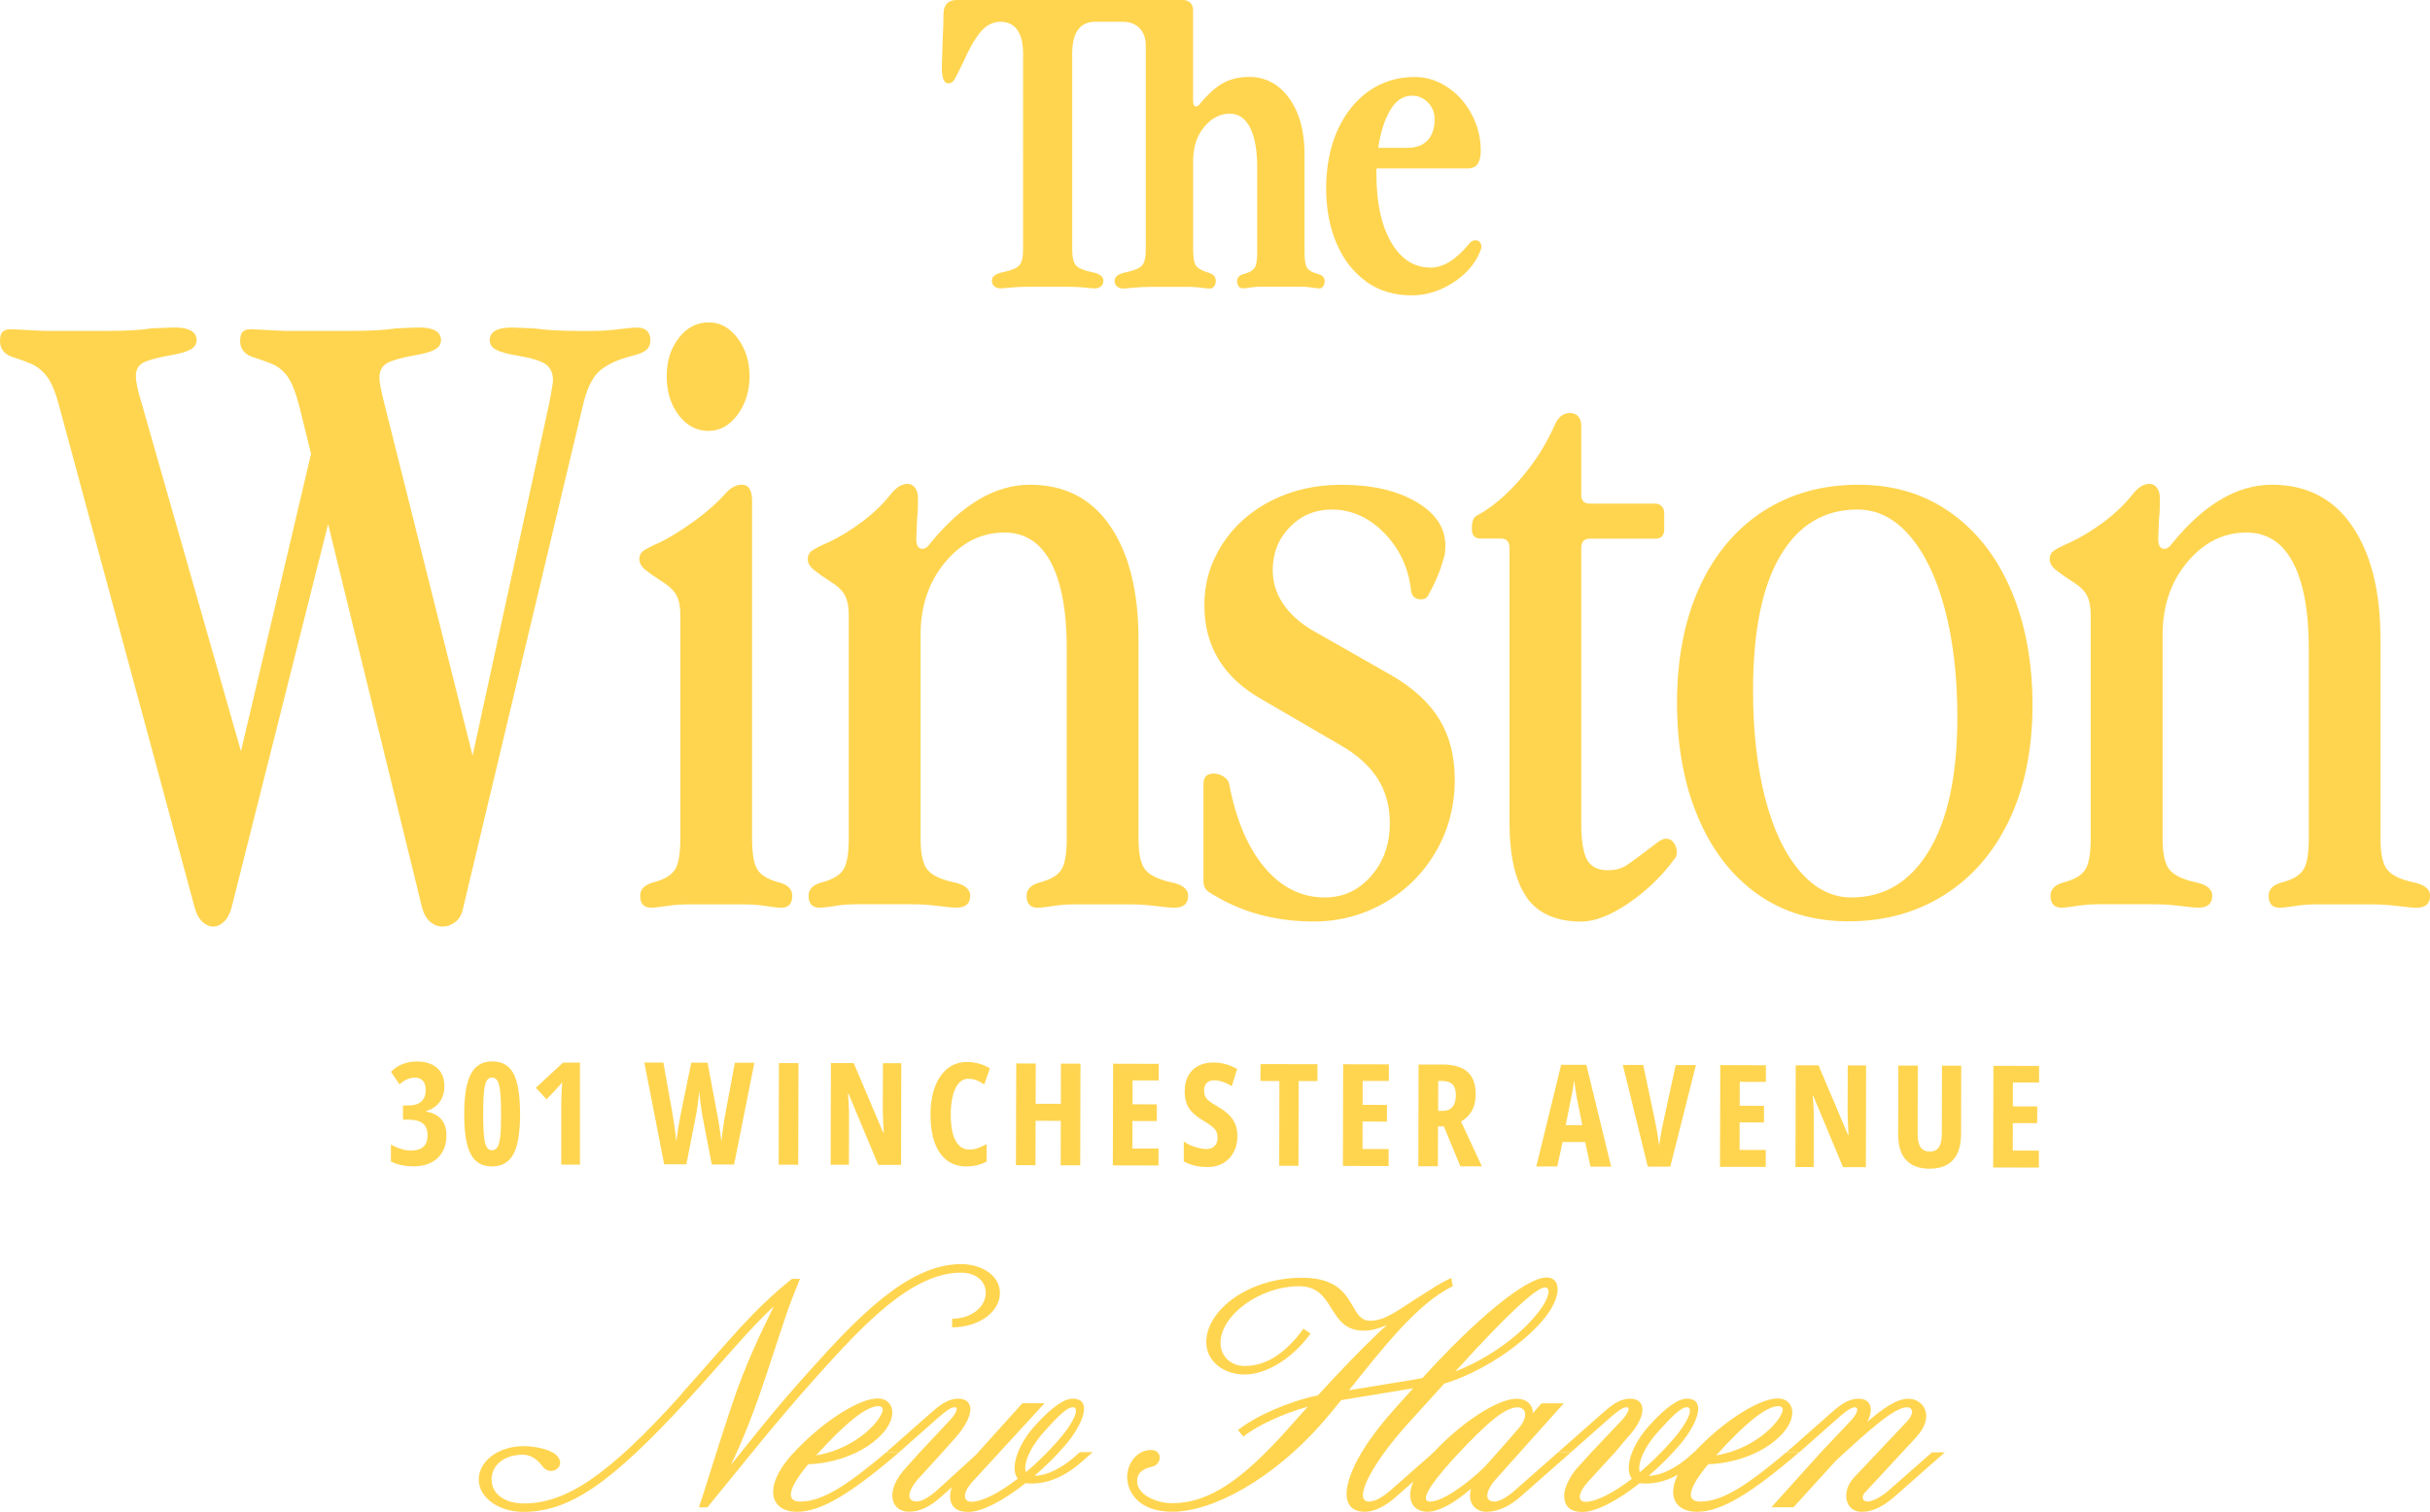 <?xml version="1.0" encoding="UTF-8"?><svg id="Layer_1" xmlns="http://www.w3.org/2000/svg" viewBox="0 0 431.4 268.52"><defs><style>.cls-1{fill:#ffd550;}</style></defs><path class="cls-1" d="M120.98,247.53c8.75-9.76,12.44-14.67,19.62-20.43h1.42c-2.18,5.31-2.43,6.32-5.77,16.44-2.38,7.23-4.5,12.54-6.52,16.64,4.2-5.21,7.69-9.76,14.16-16.94,7.89-8.75,17.14-18.76,26.7-18.76,3.9,0,6.93,2.17,6.93,5.11,0,3.39-3.74,6.12-8.49,6.12v-1.52c3.34,0,5.97-2.07,5.97-4.6,0-2.12-1.77-3.59-4.4-3.59-8.85,0-17.6,9.56-25.44,18.26-7.84,8.7-14.72,17.55-19.57,23.41h-1.52c1.11-3.14,2.38-7.69,5.72-17.75,2.53-7.74,5.66-14.01,7.59-17.95-4.65,4.35-8.29,8.95-15.27,16.59-13.65,14.87-20.94,19.87-29.13,19.93-4.45,0-7.99-2.53-7.99-5.76s3.49-5.92,7.94-5.92c2.32,0,4.86.66,5.82,1.57,2.07,1.97-1.01,4.05-2.48,1.97-.96-1.32-2.18-2.02-3.44-2.02-3.39,0-5.56,1.92-5.56,4.4s2.22,4.25,5.72,4.25c7.33,0,14.77-4.65,28.02-19.42"/><path class="cls-1" d="M156.7,250.36c0-.46-.3-.66-.76-.66-2.12,0-5.82,2.98-10.92,8.6l-.15.15c7.53-1.26,11.83-6.63,11.83-8.09M140.51,258.4c5.01-5.56,11.83-10.06,15.27-10.06,1.72,0,2.63,1.11,2.63,2.48,0,3.84-6.47,8.9-14.92,9.2-3.64,4.35-4,6.63-1.42,6.63,4.04,0,8.49-3.04,15.27-8.75h2.28c-8.55,7.33-13.86,10.57-18.11,10.57-4.86,0-6.02-4.45-1.01-10.06"/><path class="cls-1" d="M187.8,255.87c3.08-3.49,3.89-5.97,2.68-5.97-.96,0-2.33,1.26-4.9,4.1-2.98,3.24-3.95,6.27-3.44,7.43,1.92-1.62,3.84-3.49,5.66-5.56M168.68,265.58c0-.4.1-.91.3-1.47l-1.82,1.62c-2.07,1.87-3.89,2.73-5.82,2.73-3.04,0-4.55-3.54-.35-7.99l2.22-2.48,5.31-5.66c1.26-1.32,1.72-2.43.96-2.43-.71,0-1.72.81-2.88,1.82l-6.98,6.17h-2.28l8.14-7.18c1.87-1.67,3.24-2.33,4.65-2.33,2.83,0,3.04,2.93-.51,6.93l-2.38,2.68-4.2,4.6c-2.02,2.28-2.12,4.05-.3,4.05.86,0,2.23-.76,3.64-2.02l6.93-6.32.4-.46,7.79-8.65h3.94l-12.9,14.06c-1.82,2.07-1.42,3.44-.1,3.44,1.87,0,4.91-1.52,8.24-4.1-1.42-1.82-.05-6.07,3.24-9.61,2.78-3.04,4.96-4.6,6.52-4.6,3.64,0,1.87,4.65-1.52,8.49-1.67,1.92-3.44,3.64-5.26,5.21,2.18-.05,4.55-1.27,6.73-3.04l1.32-1.16h2.28l-2.02,1.77c-3.34,2.93-6.73,4.1-9.91,3.74-3.89,3.08-7.74,5.11-10.16,5.11-2.18,0-3.24-1.01-3.24-2.93"/><path class="cls-1" d="M272.26,234.03c2.73-3.03,3.24-5.41,2.02-5.41-1.72,0-7.94,6.17-15.07,14.01l-.86.91c5.72-2.18,11.02-6.12,13.91-9.51M200.1,262.4c0-2.73,1.87-4.91,4.25-4.91,2.07,0,1.97,2.58.15,2.98-1.82.4-2.63,1.21-2.63,2.58,0,2.33,3.34,3.89,6.22,3.89,6.42,0,12.34-3.94,20.83-13.5l3.24-3.64c-4.35,1.21-8.95,3.34-11.43,5.31l-.96-1.16c3.19-2.53,9.1-5.11,14.21-6.17,3.64-3.99,7.99-8.6,12.24-12.49-1.47.66-2.78,1.01-4.1,1.01-6.58,0-4.91-7.89-11.48-7.89-6.98,0-13.96,5.16-13.96,10.06,0,2.33,1.77,4.1,4.3,4.1,3.84,0,7.28-2.28,10.42-6.62l1.26.86c-3.19,4.45-7.89,7.28-11.68,7.28s-6.83-2.38-6.83-5.76c0-5.66,7.48-11.43,16.99-11.43,10.01,0,8.04,7.64,12.09,7.64,2.93,0,5.01-2.02,10.47-5.36,1.42-.96,2.78-1.72,3.95-2.23l.25,1.47c-6.17,2.93-12.59,11.18-18.41,18.46l11.13-1.82,1.92-.36c9.05-10.01,18.26-17.85,22.05-17.85,2.58,0,2.98,3.59-1.21,8.19-3.59,4-10.42,8.7-16.99,10.67l-6.37,7.03c-7.18,7.94-9.66,13.91-7.03,13.91,1.11,0,2.48-.76,3.9-2.02l7.64-6.73h2.27l-8.9,7.84c-1.97,1.77-3.94,2.73-5.61,2.73-5.66,0-3.9-8.14,5.46-18.46l3.14-3.49-.25.05-12.54,2.07c-1.26,1.57-2.48,3.03-3.64,4.35-8.39,9.46-18.96,15.47-26.35,15.47-6.22,0-7.99-3.79-7.99-6.07"/><path class="cls-1" d="M263.67,260.38l3.24-3.64,2.68-3.09c1.92-2.22,1.21-3.74-.15-3.74-2.28,0-5.46,2.78-10.72,8.39-3.04,3.29-7.38,8.35-4.8,8.35,2.22,0,6.68-3.24,9.76-6.27M254.06,258.4c5.01-5.56,11.73-10.01,15.17-10.01,1.82,0,2.93,1.06,2.88,2.58l1.57-1.77h3.94l-11.99,13.4c-2.02,2.28-2.12,4.05-.3,4.05.86,0,2.23-.76,3.64-2.02l7.64-6.73h2.28l-8.9,7.84c-2.07,1.82-4.15,2.73-6.07,2.73-2.07,0-3.44-1.62-2.78-4.1-2.88,2.53-5.72,4.1-7.74,4.1-3.29,0-5.01-3.79.66-10.06"/><path class="cls-1" d="M296.8,255.87c3.08-3.49,3.89-5.97,2.68-5.97-.96,0-2.33,1.26-4.9,4.1-2.98,3.24-3.95,6.27-3.44,7.43,1.92-1.62,3.84-3.49,5.66-5.56M277.68,265.58c0-1.32,1.01-3.44,2.33-4.91l2.53-2.78,5.26-5.56c1.26-1.32,1.72-2.43.96-2.43-.71,0-1.72.81-2.88,1.82l-6.98,6.17h-2.28l8.14-7.18c1.87-1.67,3.24-2.33,4.65-2.33,2.83,0,3.14,3.03-.51,6.93l-2.17,2.58-4.91,5.36c-1.82,2.07-1.67,3.44-.35,3.44,1.87,0,4.91-1.52,8.24-4.1-1.42-1.82-.05-6.07,3.24-9.61,2.78-3.04,4.96-4.6,6.52-4.6,3.64,0,1.87,4.65-1.52,8.49-1.67,1.92-3.44,3.64-5.26,5.21,2.18-.05,4.55-1.27,6.73-3.04l1.32-1.16h2.28l-2.02,1.77c-3.34,2.93-6.73,4.1-9.91,3.74-3.89,3.08-7.74,5.11-10.16,5.11-2.18,0-3.24-1.01-3.24-2.93"/><path class="cls-1" d="M316.48,250.36c0-.46-.3-.66-.76-.66-2.12,0-5.82,2.98-10.92,8.6l-.15.15c7.53-1.26,11.83-6.63,11.83-8.09M300.29,258.4c5.01-5.56,11.83-10.06,15.27-10.06,1.72,0,2.63,1.11,2.63,2.48,0,3.84-6.47,8.9-14.92,9.2-3.64,4.35-4,6.63-1.42,6.63,4.04,0,8.49-3.04,15.27-8.75h2.28c-8.55,7.33-13.86,10.57-18.11,10.57-4.86,0-6.02-4.45-1.01-10.06"/><path class="cls-1" d="M329.07,262.45l9.56-10.11c1.22-1.37,1.01-2.43-.1-2.43-2.18,0-6.62,3.95-12.64,9.51l-7.48,8.24h-3.94l8.8-9.76,5.26-5.56c1.26-1.32,1.52-2.43.76-2.43-.71,0-1.72.81-2.88,1.82l-6.98,6.17h-2.28l8.14-7.18c1.87-1.67,3.24-2.33,4.65-2.33,2.07,0,2.83,1.62,1.57,4.1,2.93-2.53,5.26-4.1,7.33-4.1,2.53,0,4.9,3.03,1.26,6.93l-9,9.71c-.81.91-.3,1.62.41,1.62.86,0,2.43-.76,3.84-2.02l7.64-6.72h2.28l-8.9,7.84c-2.07,1.82-3.94,2.73-5.87,2.73-2.98,0-3.64-3.64-1.42-6.02"/><path class="cls-1" d="M51.06,66.89c-.76-1.06-1.69-1.82-2.81-2.28-1.11-.45-2.18-.83-3.19-1.14-1.62-.5-2.43-1.47-2.43-2.88,0-.81.15-1.36.45-1.67.3-.3.81-.46,1.52-.46l5.92.3h11.84c3.44,0,6.12-.15,8.04-.46l3.95-.15c2.63,0,3.94.76,3.94,2.28,0,.71-.38,1.27-1.14,1.67-.76.41-2.05.76-3.87,1.06-2.23.41-3.77.86-4.63,1.37-.86.51-1.29,1.37-1.29,2.58,0,.71.25,2.08.76,4.1l15.78,62.97,13.66-62.82c.4-2.22.61-3.49.61-3.79,0-1.31-.43-2.28-1.29-2.88-.86-.61-2.5-1.11-4.93-1.52-1.82-.3-3.11-.66-3.87-1.06-.76-.4-1.14-.96-1.14-1.67,0-1.52,1.31-2.28,3.94-2.28l3.95.15c2.02.3,4.7.46,8.04.46h2.12c1.62,0,3.21-.1,4.78-.3,1.57-.2,2.65-.3,3.26-.3,1.62,0,2.43.76,2.43,2.28,0,.71-.23,1.27-.68,1.67-.46.41-1.29.76-2.5,1.06-2.43.61-4.3,1.44-5.62,2.51-1.32,1.06-2.33,2.96-3.03,5.69l-21.4,89.83c-.2,1.11-.66,1.95-1.37,2.5-.71.55-1.47.83-2.28.83s-1.54-.28-2.2-.83c-.66-.56-1.14-1.39-1.44-2.5l-16.69-68.13-17.15,68.13c-.3,1.11-.76,1.95-1.37,2.5-.61.55-1.21.83-1.82.83-.71,0-1.37-.28-1.97-.83-.61-.56-1.06-1.39-1.37-2.5L10.47,71.97c-.61-2.32-1.32-4.02-2.12-5.08-.81-1.06-1.74-1.82-2.81-2.28-1.06-.45-2.1-.83-3.11-1.14C.81,62.97,0,62.01,0,60.59c0-.81.15-1.36.46-1.67.3-.3.81-.46,1.52-.46l5.92.3h11.07c3.44,0,6.12-.15,8.04-.46l3.94-.15c2.63,0,3.95.76,3.95,2.28,0,.71-.38,1.27-1.14,1.67-.76.41-2.05.76-3.87,1.06-2.23.41-3.74.84-4.55,1.29-.81.45-1.22,1.24-1.22,2.35,0,.91.3,2.38.91,4.4l17.75,62.21,12.44-52.81-2.13-8.65c-.61-2.32-1.29-4.02-2.05-5.08"/><path class="cls-1" d="M120.48,73.71c-1.42-1.87-2.12-4.17-2.12-6.9s.7-4.88,2.12-6.75c1.42-1.87,3.19-2.81,5.31-2.81s3.74.94,5.16,2.81c1.41,1.88,2.12,4.13,2.12,6.75s-.71,4.91-2.12,6.83c-1.42,1.92-3.14,2.88-5.16,2.88-2.12,0-3.9-.93-5.31-2.81M118.28,160.89c-1.27.2-2.15.3-2.66.3-1.32,0-1.97-.71-1.97-2.13,0-1.21.86-2.02,2.58-2.43,1.82-.51,3.03-1.26,3.64-2.28.61-1.01.91-2.83.91-5.46v-39.75c0-1.42-.23-2.55-.68-3.42-.46-.86-1.34-1.69-2.65-2.5-1.12-.71-2.05-1.37-2.81-1.97-.76-.61-1.14-1.26-1.14-1.97,0-.61.23-1.09.68-1.44.46-.35,1.49-.88,3.11-1.59,1.82-.91,3.84-2.18,6.07-3.79,2.22-1.62,4.04-3.24,5.46-4.86.91-1.01,1.87-1.52,2.88-1.52,1.21,0,1.82.96,1.82,2.88v59.94c0,2.63.3,4.45.91,5.46.61,1.01,1.82,1.77,3.64,2.28,1.72.4,2.58,1.21,2.58,2.43,0,1.42-.66,2.13-1.97,2.13-.51,0-1.39-.1-2.65-.3-1.27-.2-2.56-.3-3.87-.3h-10.01c-1.32,0-2.61.1-3.87.3"/><path class="cls-1" d="M148.18,160.89c-1.27.2-2.15.3-2.66.3-1.32,0-1.97-.71-1.97-2.13,0-1.21.86-2.02,2.58-2.43,1.82-.51,3.03-1.26,3.64-2.28.61-1.01.91-2.83.91-5.46v-39.75c0-1.42-.23-2.55-.68-3.42-.45-.86-1.34-1.69-2.65-2.5-1.12-.71-2.05-1.37-2.81-1.97-.76-.61-1.14-1.26-1.14-1.97,0-.61.23-1.09.68-1.44.46-.35,1.49-.88,3.11-1.59,1.92-.91,3.9-2.12,5.92-3.64,2.02-1.52,3.74-3.19,5.16-5.01.91-1.11,1.87-1.67,2.88-1.67.5,0,.93.23,1.29.68.35.46.53,1.09.53,1.9,0,1.62-.05,2.78-.15,3.49l-.15,3.64c0,1.22.35,1.82,1.06,1.82.5,0,.96-.3,1.37-.91,5.66-6.98,11.58-10.47,17.75-10.47s10.93,2.45,14.26,7.36c3.34,4.91,5.01,11.61,5.01,20.11v35.35c0,2.63.38,4.45,1.14,5.46.76,1.01,2.25,1.77,4.48,2.28,2.12.4,3.19,1.21,3.19,2.43,0,1.42-.81,2.13-2.43,2.13-.61,0-1.69-.1-3.26-.3-1.57-.2-3.16-.3-4.78-.3h-9.71c-1.32,0-2.61.1-3.87.3-1.27.2-2.15.3-2.66.3-1.32,0-1.97-.71-1.97-2.13,0-1.21.86-2.02,2.58-2.43,1.82-.51,3.04-1.26,3.64-2.28.61-1.01.91-2.83.91-5.46v-33.69c0-6.68-.94-11.78-2.81-15.33-1.87-3.54-4.63-5.31-8.27-5.31-4.05,0-7.54,1.74-10.47,5.23-2.94,3.49-4.4,7.82-4.4,12.97v36.11c0,2.63.38,4.45,1.14,5.46.76,1.01,2.25,1.77,4.48,2.28,2.12.4,3.19,1.21,3.19,2.43,0,1.42-.81,2.13-2.43,2.13-.61,0-1.7-.1-3.26-.3-1.57-.2-3.16-.3-4.78-.3h-9.71c-1.32,0-2.61.1-3.87.3"/><path class="cls-1" d="M214.71,158.46c-.71-.4-1.06-1.06-1.06-1.97v-17.3c0-1.21.61-1.82,1.82-1.82.61,0,1.19.18,1.75.53.56.36.89.79.99,1.29,1.22,6.37,3.31,11.33,6.3,14.87,2.98,3.54,6.55,5.31,10.7,5.31,3.24,0,5.97-1.26,8.19-3.79,2.22-2.53,3.34-5.66,3.34-9.41,0-3.03-.74-5.69-2.2-7.96-1.47-2.28-3.72-4.27-6.75-5.99l-13.81-8.04c-6.78-3.84-10.17-9.41-10.17-16.69,0-3.95,1.06-7.56,3.19-10.85,2.12-3.29,5.03-5.87,8.72-7.74,3.69-1.87,7.82-2.81,12.37-2.81,5.46,0,9.91,1.01,13.35,3.04,3.44,2.02,5.16,4.6,5.16,7.74,0,1.01-.1,1.77-.3,2.28-.61,2.23-1.52,4.4-2.73,6.52-.2.51-.66.76-1.37.76-.91,0-1.47-.46-1.67-1.37-.41-4.04-1.97-7.49-4.7-10.32-2.73-2.83-5.87-4.25-9.41-4.25-2.94,0-5.41,1.04-7.43,3.11-2.02,2.07-3.04,4.63-3.04,7.66,0,2.12.61,4.1,1.82,5.92,1.21,1.82,2.93,3.39,5.16,4.71l14.11,8.04c3.84,2.23,6.68,4.83,8.5,7.82,1.82,2.98,2.73,6.55,2.73,10.7,0,4.65-1.11,8.9-3.34,12.75-2.23,3.85-5.26,6.88-9.1,9.1-3.85,2.22-8.04,3.34-12.59,3.34-6.98,0-13.15-1.72-18.51-5.16"/><path class="cls-1" d="M271.01,159.3c-2.02-2.88-3.03-7.36-3.03-13.43v-48.56c0-1.11-.51-1.67-1.52-1.67h-3.64c-1.01,0-1.52-.56-1.52-1.67v-.3c0-1.11.3-1.82.91-2.12,2.63-1.42,5.21-3.59,7.74-6.53,2.53-2.93,4.55-6.12,6.07-9.56.61-1.42,1.52-2.12,2.73-2.12.61,0,1.09.2,1.44.61.35.41.53.96.53,1.67v12.29c0,1.01.51,1.52,1.52,1.52h11.69c.4,0,.76.15,1.06.46.3.3.46.71.46,1.22v2.88c0,1.11-.51,1.67-1.52,1.67h-11.69c-1.01,0-1.52.56-1.52,1.67v48.86c0,3.14.36,5.31,1.06,6.53.71,1.21,1.92,1.82,3.64,1.82,1.31,0,2.4-.28,3.26-.83.86-.55,2.81-2,5.84-4.32.5-.3.91-.46,1.21-.46.61,0,1.09.26,1.44.76.35.51.53,1.06.53,1.67,0,.51-.15.91-.46,1.21-2.23,3.04-4.93,5.64-8.12,7.82-3.19,2.17-5.99,3.26-8.42,3.26-4.45,0-7.69-1.44-9.71-4.33"/><path class="cls-1" d="M342.48,151.03c3.34-5.56,5.01-13.45,5.01-23.67,0-7.18-.74-13.55-2.2-19.12-1.47-5.56-3.54-9.91-6.22-13.05-2.68-3.14-5.79-4.71-9.33-4.71-5.87,0-10.42,2.73-13.66,8.19-3.24,5.46-4.86,13.45-4.86,23.98,0,7.08.71,13.41,2.12,18.97,1.42,5.56,3.46,9.91,6.15,13.05,2.68,3.14,5.74,4.7,9.18,4.7,5.87,0,10.47-2.78,13.81-8.34M311.98,158.76c-4.55-3.24-8.07-7.79-10.54-13.66-2.48-5.86-3.72-12.64-3.72-20.33s1.34-14.74,4.02-20.56c2.68-5.82,6.45-10.29,11.3-13.43,4.86-3.13,10.47-4.7,16.84-4.7s11.73,1.65,16.39,4.93c4.65,3.29,8.24,7.89,10.77,13.81,2.53,5.92,3.79,12.72,3.79,20.41s-1.36,14.57-4.1,20.33c-2.73,5.77-6.58,10.22-11.53,13.35-4.96,3.13-10.62,4.7-16.99,4.7s-11.68-1.62-16.24-4.86"/><path class="cls-1" d="M368.65,160.89c-1.27.2-2.15.3-2.65.3-1.32,0-1.97-.71-1.97-2.13,0-1.21.86-2.02,2.58-2.43,1.82-.51,3.04-1.26,3.64-2.28.61-1.01.91-2.83.91-5.46v-39.75c0-1.42-.23-2.55-.68-3.42-.45-.86-1.34-1.69-2.65-2.5-1.11-.71-2.05-1.37-2.81-1.97-.76-.61-1.14-1.26-1.14-1.97,0-.61.23-1.09.68-1.44.46-.35,1.49-.88,3.11-1.59,1.92-.91,3.9-2.12,5.92-3.64,2.02-1.52,3.74-3.19,5.16-5.01.91-1.11,1.87-1.67,2.88-1.67.5,0,.93.23,1.29.68.35.46.53,1.09.53,1.9,0,1.62-.05,2.78-.15,3.49l-.15,3.64c0,1.22.35,1.82,1.06,1.82.5,0,.96-.3,1.37-.91,5.66-6.98,11.58-10.47,17.75-10.47s10.93,2.45,14.27,7.36c3.34,4.91,5.01,11.61,5.01,20.11v35.35c0,2.63.38,4.45,1.14,5.46.76,1.01,2.25,1.77,4.48,2.28,2.12.4,3.19,1.21,3.19,2.43,0,1.42-.81,2.13-2.43,2.13-.61,0-1.7-.1-3.26-.3-1.57-.2-3.16-.3-4.78-.3h-9.71c-1.32,0-2.61.1-3.87.3-1.26.2-2.15.3-2.65.3-1.32,0-1.97-.71-1.97-2.13,0-1.21.86-2.02,2.58-2.43,1.82-.51,3.04-1.26,3.64-2.28.61-1.01.91-2.83.91-5.46v-33.69c0-6.68-.94-11.78-2.81-15.33-1.87-3.54-4.63-5.31-8.27-5.31-4.05,0-7.54,1.74-10.47,5.23-2.94,3.49-4.4,7.82-4.4,12.97v36.11c0,2.63.38,4.45,1.14,5.46.76,1.01,2.25,1.77,4.48,2.28,2.12.4,3.19,1.21,3.19,2.43,0,1.42-.81,2.13-2.43,2.13-.6,0-1.69-.1-3.26-.3-1.57-.2-3.16-.3-4.78-.3h-9.71c-1.32,0-2.61.1-3.87.3"/><path class="cls-1" d="M179.36,51.06c-.81.1-1.36.15-1.67.15-.51,0-.9-.13-1.18-.38-.28-.25-.42-.58-.42-.99,0-.76.68-1.26,2.05-1.52,1.42-.3,2.35-.7,2.81-1.18.45-.48.68-1.45.68-2.92V9.56c0-1.87-.34-3.29-1.03-4.25-.68-.96-1.68-1.44-3-1.44s-2.55.62-3.57,1.86c-1.01,1.24-2.02,3.02-3.04,5.35-.81,1.67-1.34,2.71-1.59,3.11-.26.4-.61.61-1.06.61-.76,0-1.14-.99-1.14-2.96l.15-4.63c.1-2.02.15-3.59.15-4.71,0-.81.2-1.43.61-1.86.4-.43.96-.64,1.67-.64h40.21c.56,0,1,.17,1.33.49.33.33.49.77.49,1.33v16.16c0,.61.18.91.53.91.25,0,.48-.15.68-.45,1.47-1.77,2.86-3.01,4.17-3.72,1.32-.71,2.83-1.06,4.55-1.06,2.93,0,5.31,1.26,7.13,3.79,1.82,2.53,2.73,5.84,2.73,9.94v17.53c0,1.32.15,2.2.46,2.65.3.46.91.81,1.82,1.06.86.2,1.29.63,1.29,1.29,0,.36-.09.66-.26.91-.18.25-.42.38-.72.38-.25,0-.7-.05-1.33-.15-.63-.1-1.28-.15-1.93-.15h-7.06c-.66,0-1.3.05-1.93.15-.63.1-1.08.15-1.33.15-.3,0-.54-.13-.72-.38-.18-.25-.27-.56-.27-.91,0-.66.43-1.09,1.29-1.29.91-.25,1.52-.61,1.82-1.06.3-.46.46-1.34.46-2.65v-15.17c0-3.04-.42-5.39-1.25-7.06-.84-1.67-2.04-2.5-3.6-2.5-1.77,0-3.3.8-4.59,2.39-1.29,1.59-1.93,3.58-1.93,5.96v15.71c0,1.47.16,2.44.49,2.92.33.48,1,.87,2.01,1.18,1.01.25,1.52.76,1.52,1.52,0,.4-.1.73-.3.99-.2.25-.48.38-.83.38-.25,0-.74-.05-1.48-.15-.73-.1-1.45-.15-2.16-.15h-6.6c-1.11,0-2.23.05-3.34.15-.81.1-1.36.15-1.67.15-.51,0-.9-.13-1.17-.38-.28-.25-.42-.58-.42-.99,0-.76.68-1.26,2.05-1.52,1.42-.3,2.35-.7,2.81-1.18.46-.48.68-1.45.68-2.92V8.12c0-1.31-.37-2.35-1.1-3.11-.73-.76-1.73-1.14-3-1.14h-4.86c-2.73,0-4.1,1.9-4.1,5.69v34.67c0,1.47.23,2.44.68,2.92.46.48,1.39.87,2.81,1.18,1.37.25,2.05.76,2.05,1.52,0,.4-.14.73-.42.99-.28.25-.67.38-1.17.38-.3,0-.86-.05-1.67-.15-1.11-.1-2.23-.15-3.34-.15h-6.6c-1.12,0-2.23.05-3.34.15"/><path class="cls-1" d="M249.84,26.25c1.57,0,2.77-.44,3.6-1.33.83-.88,1.25-2.13,1.25-3.75,0-1.16-.39-2.15-1.17-2.96-.79-.81-1.73-1.22-2.85-1.22-1.57,0-2.86.86-3.87,2.58-1.01,1.72-1.72,3.95-2.12,6.68h5.16ZM242.56,50c-2.28-1.62-4.03-3.87-5.27-6.75-1.24-2.88-1.86-6.17-1.86-9.86s.67-7.26,2.01-10.24c1.34-2.98,3.2-5.31,5.57-6.98,2.38-1.67,5.11-2.5,8.19-2.5,2.02,0,3.93.6,5.73,1.78,1.79,1.19,3.24,2.79,4.32,4.82,1.09,2.02,1.63,4.2,1.63,6.53,0,2.07-.76,3.11-2.28,3.11h-16.24v.99c0,5.11.87,9.15,2.62,12.14,1.75,2.99,4.08,4.48,7.02,4.48,2.22,0,4.5-1.41,6.83-4.25.3-.41.68-.61,1.14-.61.35,0,.63.15.83.46.2.3.25.66.15,1.06-.81,2.33-2.4,4.29-4.78,5.88-2.38,1.59-4.91,2.39-7.59,2.39-3.08,0-5.77-.81-8.04-2.43"/><path class="cls-1" d="M133.92,188.75l-3.59,18.04h-3.97s-1.65-8.61-1.65-8.61c-.05-.3-.1-.62-.15-.95-.05-.34-.1-.69-.16-1.06-.05-.37-.1-.76-.14-1.16-.04-.4-.08-.81-.12-1.24-.03.32-.07.66-.11,1.03-.04.37-.09.74-.14,1.12-.05.38-.1.76-.16,1.14-.06.38-.12.74-.19,1.09l-1.69,8.61h-3.94s-3.52-18.07-3.52-18.07h3.38s1.63,9.14,1.63,9.14c.07.36.13.75.19,1.17.06.42.12.84.18,1.28.06.44.12.86.17,1.28.05.42.09.81.13,1.17.05-.42.11-.85.17-1.3s.13-.88.2-1.31c.07-.43.14-.83.21-1.21.07-.38.13-.73.19-1.03l1.88-9.17h2.9s1.71,9.16,1.71,9.16c.07.33.13.69.2,1.08.07.39.14.8.2,1.23.06.43.13.86.18,1.29.06.43.11.86.16,1.27.04-.49.1-1.02.18-1.58.07-.56.16-1.12.24-1.7.09-.57.18-1.11.27-1.62l1.7-9.12h3.46Z"/><rect class="cls-1" x="130.96" y="196.05" width="18.05" height="3.47" transform="translate(-58.13 337.31) rotate(-89.86)"/><path class="cls-1" d="M159.98,206.86h-4.07s-5.26-12.62-5.26-12.62h-.1c.05.58.09,1.13.11,1.65.03.52.05.99.06,1.42.01.43.02.82.01,1.16l-.02,8.37h-3.24s.04-18.06.04-18.06h4.05s5.23,12.33,5.23,12.33h.1c-.03-.57-.06-1.1-.08-1.59-.02-.49-.04-.94-.06-1.36-.01-.42-.02-.8-.02-1.15l.02-8.21h3.26s-.04,18.06-.04,18.06Z"/><path class="cls-1" d="M171.95,191.56c-.53,0-.99.16-1.38.47-.4.31-.73.75-.99,1.33-.26.57-.46,1.24-.59,2.02-.13.78-.2,1.62-.2,2.53,0,1.34.12,2.48.37,3.4.25.93.63,1.63,1.12,2.11.49.48,1.09.72,1.8.72.56,0,1.09-.09,1.59-.28s1-.42,1.49-.68v3.09c-.53.29-1.09.5-1.68.65-.6.14-1.24.22-1.92.22-1.36,0-2.51-.37-3.46-1.09-.95-.72-1.67-1.77-2.17-3.15-.5-1.38-.74-3.05-.74-5.02,0-1.35.15-2.59.43-3.72.29-1.13.71-2.11,1.26-2.95.56-.83,1.23-1.48,2.04-1.94.8-.46,1.72-.69,2.76-.68.73,0,1.42.09,2.1.28.67.18,1.32.46,1.95.85l-.99,2.86c-.44-.31-.89-.55-1.35-.73-.45-.18-.94-.27-1.46-.27"/><polygon class="cls-1" points="191.77 206.94 188.3 206.93 188.32 199.04 183.85 199.03 183.83 206.92 180.36 206.91 180.41 188.85 183.88 188.86 183.86 196.01 188.33 196.02 188.35 188.88 191.82 188.88 191.77 206.94"/><polygon class="cls-1" points="205.67 206.97 197.56 206.95 197.61 188.9 205.72 188.92 205.71 191.87 201.07 191.86 201.06 196.1 205.38 196.11 205.37 199.08 201.05 199.07 201.04 203.95 205.68 203.96 205.67 206.97"/><path class="cls-1" d="M219.68,201.72c0,1.09-.22,2.05-.66,2.88-.44.83-1.06,1.48-1.85,1.95-.8.47-1.73.7-2.81.7-.5,0-.99-.03-1.46-.1-.47-.06-.93-.17-1.38-.31-.45-.15-.9-.34-1.36-.58v-3.54c.67.43,1.35.76,2.06.98.71.22,1.36.34,1.96.34.44,0,.81-.09,1.1-.26.29-.17.51-.41.66-.7.14-.3.22-.63.22-1,0-.4-.06-.74-.18-1.05-.12-.3-.36-.6-.71-.9-.35-.3-.86-.65-1.53-1.05-.53-.31-1-.63-1.42-.97-.42-.33-.79-.7-1.09-1.1-.3-.4-.53-.86-.68-1.39-.16-.53-.23-1.15-.23-1.86,0-1.02.2-1.91.6-2.68.41-.76,1-1.36,1.77-1.78.77-.42,1.69-.63,2.77-.62.73,0,1.45.1,2.15.3.7.2,1.38.48,2.03.85l-.96,3.06c-.58-.36-1.13-.62-1.65-.79-.52-.17-1-.25-1.46-.26-.39,0-.73.07-.99.23-.27.15-.47.36-.61.62-.14.26-.2.56-.2.9,0,.43.06.79.19,1.09.13.3.38.59.74.87.37.28.89.62,1.58,1.02.75.44,1.37.9,1.88,1.39.5.49.88,1.04,1.13,1.64.26.6.38,1.31.38,2.11"/><polygon class="cls-1" points="230.52 207.03 227.1 207.02 227.13 191.97 223.77 191.96 223.78 188.96 233.89 188.98 233.89 191.98 230.55 191.98 230.52 207.03"/><polygon class="cls-1" points="246.52 207.07 238.41 207.05 238.45 188.99 246.57 189.01 246.56 191.96 241.92 191.95 241.91 196.2 246.23 196.21 246.22 199.18 241.9 199.16 241.89 204.04 246.53 204.05 246.52 207.07"/><path class="cls-1" d="M256.03,191.96h-.7s-.01,5.31-.01,5.31h.78c.77,0,1.36-.23,1.76-.7.4-.47.6-1.17.6-2.12,0-.85-.2-1.47-.59-1.88-.4-.41-1.01-.61-1.83-.61M256.06,189.03c1.33,0,2.44.2,3.32.59.88.39,1.53.97,1.96,1.75.43.78.64,1.75.64,2.92,0,.74-.09,1.41-.28,2.02s-.47,1.14-.85,1.62c-.39.47-.87.88-1.47,1.24l3.7,7.95h-3.82s-2.93-7.09-2.93-7.09h-1.04s-.02,7.08-.02,7.08h-3.47s.04-18.06.04-18.06h4.2Z"/><path class="cls-1" d="M280.9,199.79l-.96-4.78c-.07-.4-.13-.78-.19-1.16-.06-.38-.12-.74-.17-1.09s-.1-.68-.14-.98c-.03.29-.06.6-.11.95-.05.35-.11.71-.17,1.09-.07.38-.14.76-.23,1.15l-.97,4.83h2.95ZM282.35,207.15l-.93-4.35h-4.01s-.95,4.34-.95,4.34h-3.72s4.41-18.05,4.41-18.05h4.48s4.4,18.08,4.4,18.08h-3.69Z"/><path class="cls-1" d="M301.08,189.14l-4.55,18.04h-4s-4.43-18.07-4.43-18.07h3.62s2.15,10.2,2.15,10.2c.08.38.17.82.26,1.33.09.51.17,1.01.24,1.51.07.5.13.93.17,1.29.05-.36.12-.79.2-1.29.08-.5.17-1,.26-1.5.1-.5.19-.95.27-1.33l2.22-10.18h3.59Z"/><polygon class="cls-1" points="313.47 207.22 305.35 207.21 305.4 189.15 313.51 189.17 313.5 192.12 308.86 192.11 308.85 196.36 313.17 196.37 313.16 199.33 308.84 199.32 308.83 204.2 313.47 204.21 313.47 207.22"/><path class="cls-1" d="M331.26,207.27h-4.07s-5.26-12.62-5.26-12.62h-.1c.05.59.09,1.13.11,1.65.03.51.05.99.06,1.41.01.43.02.82.01,1.16l-.02,8.37h-3.24s.04-18.06.04-18.06h4.05s5.23,12.33,5.23,12.33h.1c-.03-.57-.06-1.1-.08-1.59-.02-.49-.04-.95-.06-1.37-.01-.42-.02-.8-.02-1.15l.02-8.21h3.26s-.04,18.06-.04,18.06Z"/><path class="cls-1" d="M348.18,189.25l-.03,12.11c0,1.38-.22,2.53-.65,3.45-.43.91-1.06,1.6-1.89,2.05-.83.46-1.86.68-3.09.68-1.79,0-3.16-.51-4.11-1.52-.96-1.01-1.43-2.55-1.43-4.6l.03-12.19h3.46s-.03,12.07-.03,12.07c0,1.14.18,1.96.54,2.45.36.49.89.74,1.58.74.49,0,.89-.1,1.2-.31.32-.21.56-.55.72-1.02.16-.47.24-1.09.25-1.88l.03-12.04h3.43Z"/><polygon class="cls-1" points="361.96 207.34 353.85 207.32 353.89 189.27 362 189.29 362 192.24 357.35 192.23 357.34 196.47 361.67 196.48 361.66 199.45 357.34 199.44 357.33 204.32 361.97 204.33 361.96 207.34"/><path class="cls-1" d="M77.6,189.66c-.86-.77-2.05-1.16-3.58-1.16-1.86,0-3.4.61-4.62,1.83l1.52,2.23c.89-.79,1.79-1.19,2.73-1.19.61,0,1.09.18,1.42.55.33.37.5.91.5,1.63,0,.92-.26,1.61-.79,2.07-.52.46-1.28.69-2.26.69h-.98v2.52h1.03c2.22,0,3.33.9,3.33,2.72,0,.96-.24,1.66-.73,2.1-.49.44-1.21.66-2.17.66-.59,0-1.2-.09-1.83-.29-.64-.19-1.23-.45-1.77-.78v3.02c1.09.57,2.44.86,4.04.86,1.8,0,3.22-.5,4.26-1.49,1.04-.99,1.56-2.32,1.56-3.99,0-1.22-.31-2.19-.94-2.9-.62-.71-1.51-1.16-2.65-1.34v-.1c1.02-.3,1.82-.83,2.38-1.6.56-.77.84-1.73.84-2.87,0-1.35-.43-2.41-1.29-3.18"/><path class="cls-1" d="M86.11,192.71c.22-.91.63-1.36,1.25-1.36s1.02.45,1.25,1.36c.23.91.35,2.61.35,5.11,0,1.78-.05,3.1-.15,3.98-.1.88-.26,1.51-.49,1.89-.23.38-.55.57-.96.57-.61,0-1.03-.44-1.25-1.32-.22-.88-.33-2.59-.33-5.13s.11-4.21.33-5.11M91.16,190.65c-.78-1.45-2.04-2.17-3.78-2.17s-2.97.74-3.77,2.22c-.8,1.48-1.2,3.85-1.2,7.13s.38,5.63,1.15,7.1c.76,1.47,2.02,2.21,3.78,2.21s3.02-.73,3.81-2.19c.79-1.46,1.18-3.83,1.18-7.11s-.39-5.73-1.16-7.18"/><path class="cls-1" d="M102.95,188.7h-3l-4.82,4.46,1.89,2.06c1.06-1.09,1.78-1.85,2.15-2.27.37-.42.58-.67.64-.76-.12,1.5-.17,2.84-.17,3.99v10.64h3.32v-18.12Z"/></svg>